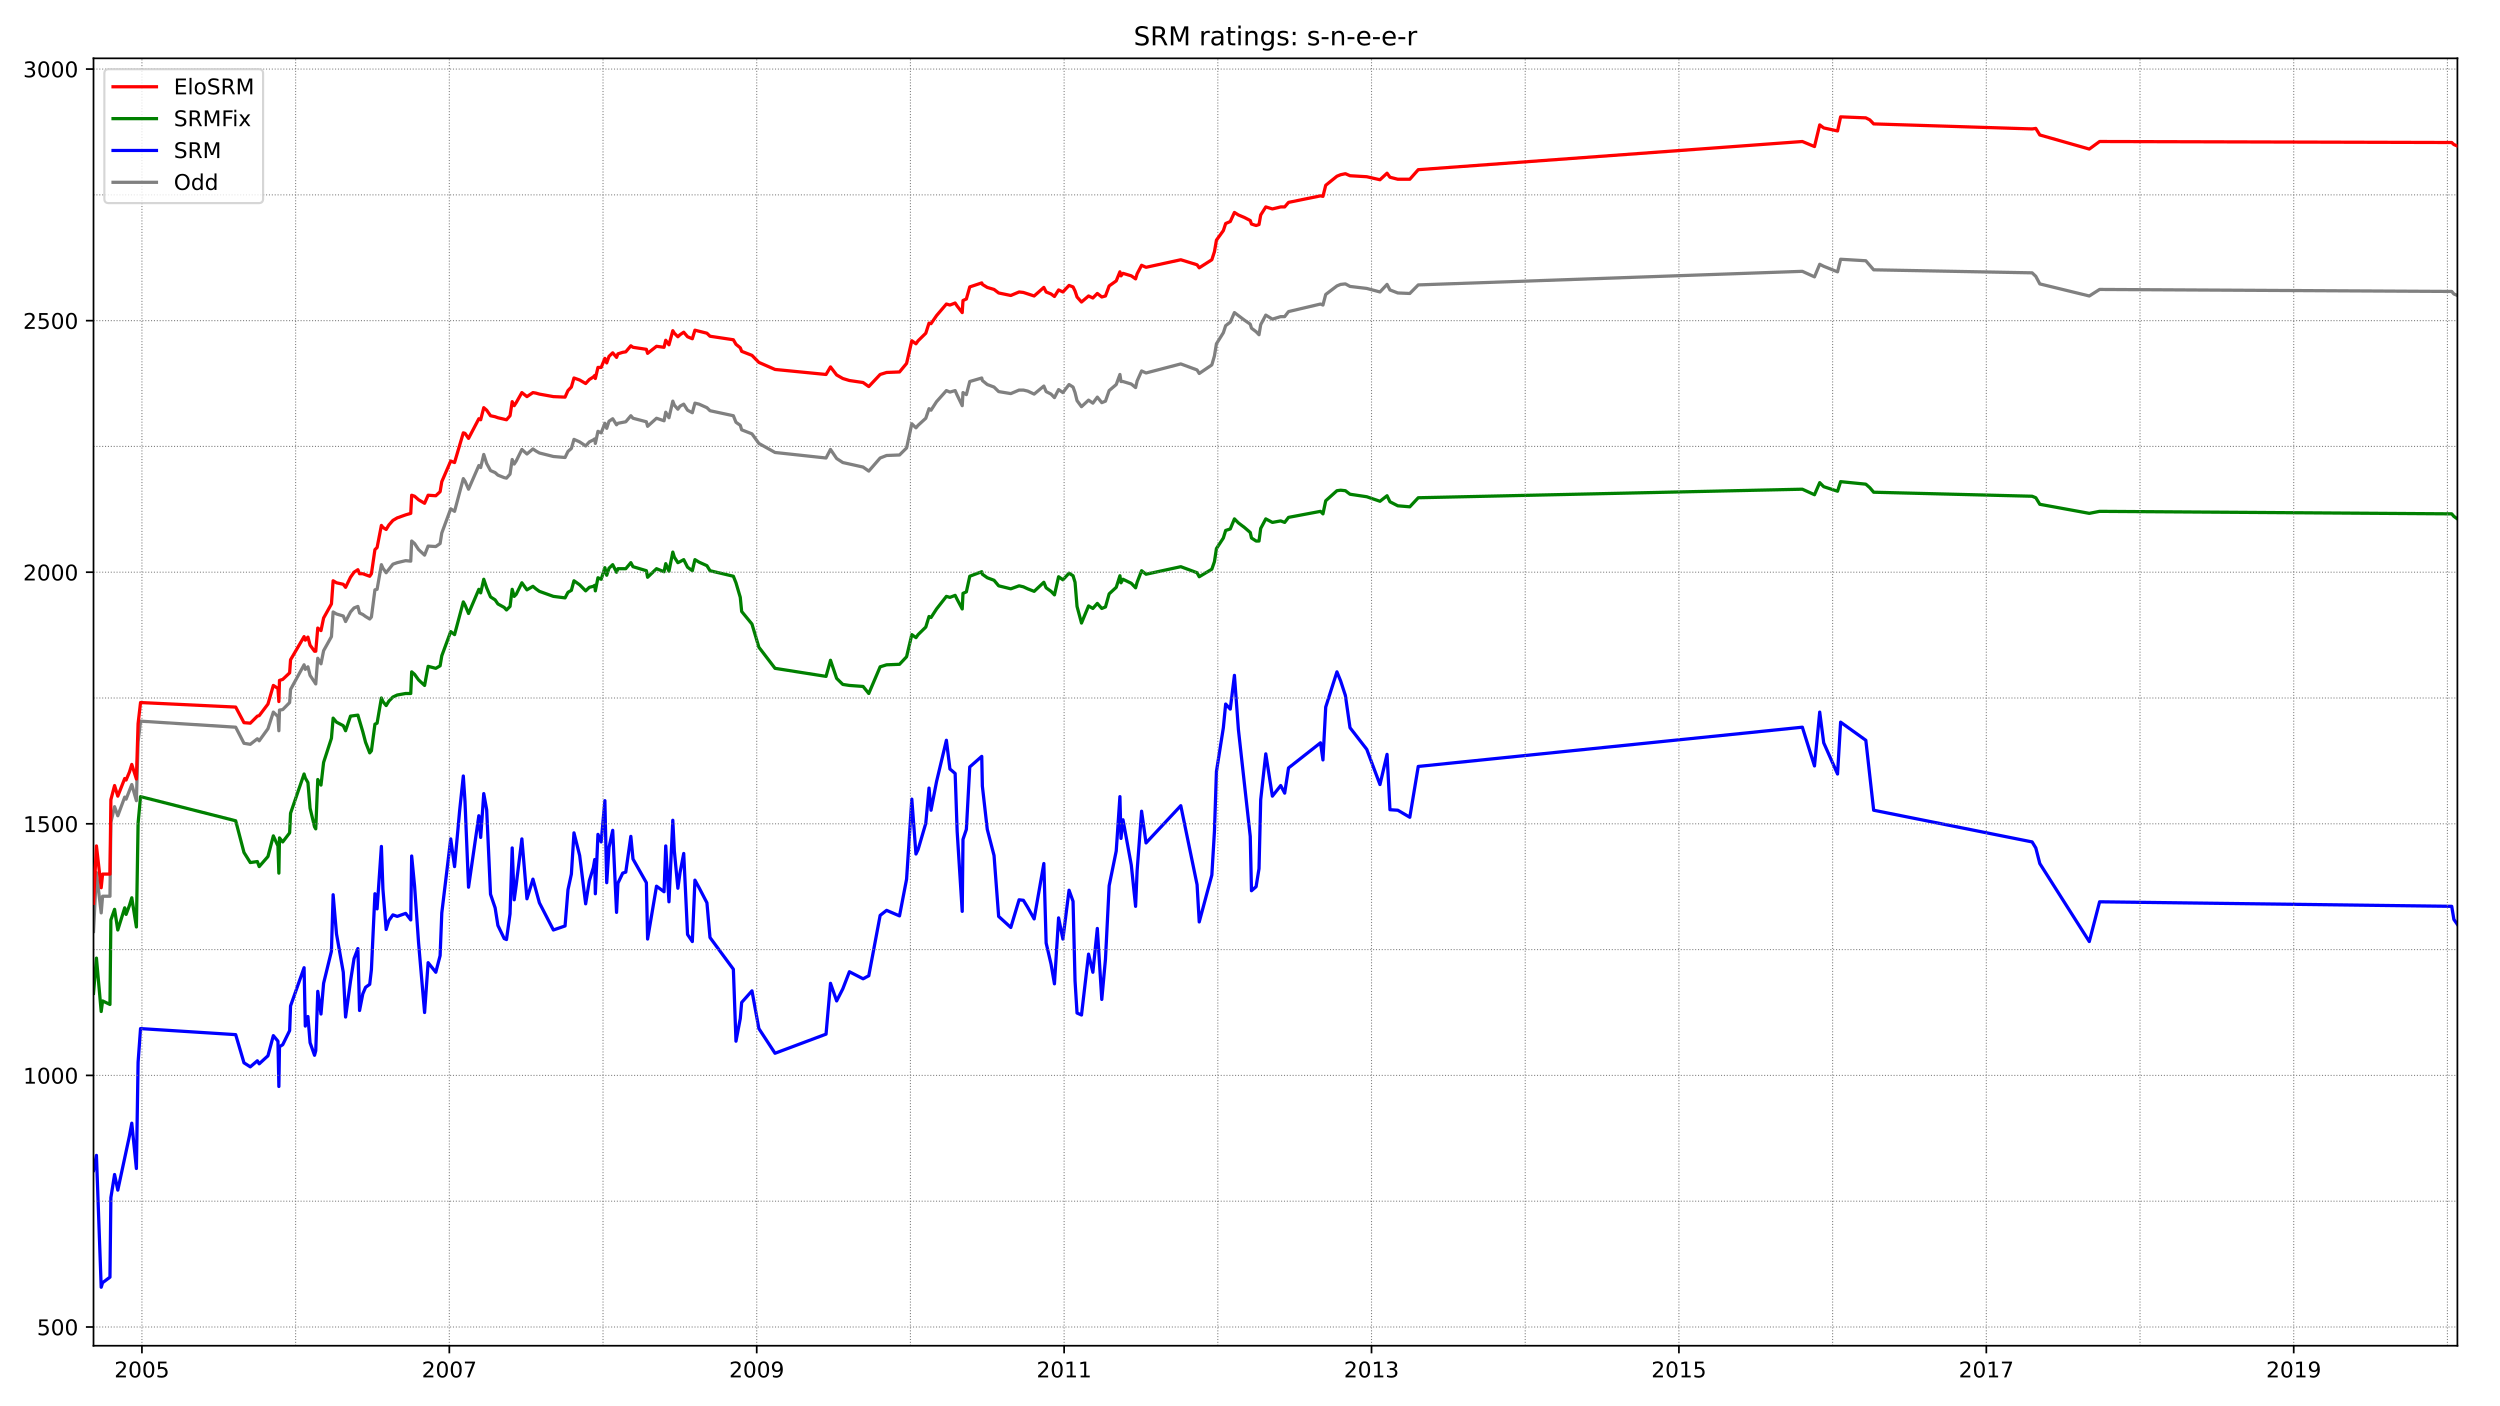 <?xml version="1.0" encoding="utf-8" standalone="no"?>
<!DOCTYPE svg PUBLIC "-//W3C//DTD SVG 1.1//EN"
  "http://www.w3.org/Graphics/SVG/1.1/DTD/svg11.dtd">
<!-- Created with matplotlib (https://matplotlib.org/) -->
<svg height="648pt" version="1.1" viewBox="0 0 1152 648" width="1152pt" xmlns="http://www.w3.org/2000/svg" xmlns:xlink="http://www.w3.org/1999/xlink">
 <defs>
  <style type="text/css">*{stroke-linecap:butt;stroke-linejoin:round;}</style>
 </defs>
 <g id="figure_1">
  <g id="patch_1">
   <path d="M 0 648 
L 1152 648 
L 1152 0 
L 0 0 
z
" style="fill:#ffffff;"/>
  </g>
  <g id="axes_1">
   <g id="patch_2">
    <path d="M 43.09 620.12 
L 1132.373 620.12 
L 1132.373 26.88 
L 43.09 26.88 
z
" style="fill:#ffffff;"/>
   </g>
   <g id="line2d_1">
    <path clip-path="url(#p8a6a35459a)" d="M 43.09 429.229 
L 44.436 402.101 
L 46.631 420.65 
L 47.269 412.998 
L 50.668 412.998 
L 51.093 378.915 
L 52.793 371.727 
L 54.28 375.901 
L 57.467 367.322 
L 58.105 368.249 
L 60.725 361.525 
L 62.85 368.945 
L 63.629 341.817 
L 64.762 332.311 
L 108.603 335.093 
L 112.427 342.513 
L 115.331 342.976 
L 118.589 340.426 
L 119.439 341.353 
L 123.476 335.789 
L 125.955 328.137 
L 128.08 330.224 
L 128.505 336.716 
L 128.788 327.21 
L 130.275 326.978 
L 133.462 323.732 
L 133.887 317.703 
L 140.12 306.342 
L 140.686 308.429 
L 141.89 307.27 
L 142.882 311.211 
L 145.502 315.153 
L 146.423 303.328 
L 147.91 305.879 
L 149.115 299.85 
L 152.727 293.358 
L 153.506 281.997 
L 155.064 282.924 
L 158.18 283.852 
L 159.242 286.402 
L 161.509 281.997 
L 163.138 280.142 
L 164.908 279.446 
L 165.687 282.461 
L 167.175 283.156 
L 168.45 284.084 
L 170.362 285.243 
L 171.141 284.315 
L 172.77 271.795 
L 173.761 271.563 
L 175.745 260.202 
L 176.453 261.825 
L 177.94 263.912 
L 181.056 259.97 
L 183.04 259.274 
L 186.935 258.347 
L 189.272 258.579 
L 189.697 249.304 
L 191.043 250.464 
L 192.884 253.246 
L 195.646 255.797 
L 197.275 251.623 
L 200.817 251.855 
L 202.8 250.464 
L 203.579 245.595 
L 207.687 234.465 
L 209.457 235.625 
L 213.494 220.554 
L 214.273 221.713 
L 215.902 225.423 
L 220.647 214.525 
L 221.497 215.453 
L 222.914 209.424 
L 224.259 213.598 
L 226.03 216.844 
L 228.155 217.771 
L 229.43 218.931 
L 232.333 220.09 
L 233.396 220.322 
L 235.025 218.467 
L 236.016 211.743 
L 236.937 213.83 
L 237.858 212.438 
L 240.478 207.106 
L 242.816 209.192 
L 245.578 206.874 
L 246.923 207.801 
L 248.552 208.729 
L 254.997 210.352 
L 260.38 210.815 
L 261.726 208.033 
L 263.284 206.642 
L 264.488 202.468 
L 267.108 203.628 
L 269.871 205.483 
L 271.57 203.628 
L 273.412 202.7 
L 274.049 202.237 
L 274.333 204.323 
L 275.537 198.759 
L 277.024 199.454 
L 278.724 195.049 
L 279.574 197.368 
L 280.636 194.121 
L 282.336 192.962 
L 284.106 195.744 
L 284.744 195.049 
L 288.356 194.353 
L 290.693 191.571 
L 291.685 192.73 
L 297.846 194.353 
L 298.413 196.44 
L 302.521 192.73 
L 305.991 193.89 
L 306.77 189.948 
L 308.258 192.498 
L 310.028 184.847 
L 310.736 186.702 
L 312.365 188.557 
L 313.357 187.166 
L 315.057 186.238 
L 316.827 189.021 
L 319.023 190.18 
L 320.227 185.774 
L 322.139 186.238 
L 325.751 187.861 
L 327.168 189.252 
L 337.933 191.571 
L 339.137 194.585 
L 341.12 195.976 
L 341.758 198.063 
L 346.503 199.918 
L 349.69 204.323 
L 357.127 208.497 
L 380.64 211.047 
L 382.694 207.106 
L 385.527 211.279 
L 388.36 213.134 
L 397.709 215.221 
L 400.33 217.076 
L 405.571 211.047 
L 408.545 209.888 
L 414.494 209.656 
L 417.752 206.41 
L 420.16 195.281 
L 422.073 197.136 
L 423.064 195.976 
L 426.606 192.73 
L 428.093 188.325 
L 429.014 189.021 
L 431.563 185.079 
L 436.096 179.978 
L 437.725 180.674 
L 440.133 179.978 
L 441.054 182.065 
L 443.391 186.934 
L 443.745 180.905 
L 445.303 181.833 
L 446.861 175.804 
L 452.386 174.181 
L 452.669 175.341 
L 454.935 177.196 
L 458.052 178.355 
L 460.176 180.442 
L 465.772 181.369 
L 469.596 179.746 
L 471.579 179.746 
L 473.562 180.21 
L 476.537 181.601 
L 480.999 177.891 
L 482.061 180.442 
L 484.328 181.601 
L 485.886 183.224 
L 487.798 179.514 
L 489.781 180.905 
L 492.614 177.196 
L 494.456 178.355 
L 495.376 180.905 
L 496.297 184.615 
L 498.351 187.397 
L 501.609 184.383 
L 503.592 185.774 
L 505.646 182.992 
L 507.7 185.543 
L 509.4 184.847 
L 511.099 179.978 
L 514.357 177.196 
L 516.057 172.558 
L 516.553 175.804 
L 517.474 175.804 
L 521.298 176.964 
L 523.281 178.587 
L 523.989 175.573 
L 526.043 170.935 
L 528.097 171.863 
L 544.104 167.689 
L 551.611 170.472 
L 552.603 172.095 
L 558.41 168.153 
L 559.614 163.98 
L 560.535 158.415 
L 563.722 153.314 
L 564.784 150.068 
L 566.909 148.445 
L 568.821 144.039 
L 573.425 147.517 
L 576.116 149.372 
L 576.683 151.227 
L 578.808 152.85 
L 580.153 154.241 
L 580.932 149.604 
L 583.27 145.199 
L 586.315 147.054 
L 590.14 145.894 
L 591.981 145.894 
L 593.752 143.576 
L 608.483 140.098 
L 609.616 140.562 
L 610.891 135.692 
L 616.061 131.751 
L 617.761 131.055 
L 619.957 130.823 
L 622.082 131.983 
L 629.801 132.91 
L 635.892 134.533 
L 639.15 131.055 
L 640.496 133.606 
L 644.108 134.997 
L 649.632 135.229 
L 653.528 131.287 
L 830.519 125.027 
L 836.114 127.577 
L 838.522 121.781 
L 840.363 122.708 
L 846.737 125.259 
L 848.154 119.462 
L 859.769 120.158 
L 863.381 124.331 
L 936.401 125.722 
L 938.101 127.345 
L 939.943 130.823 
L 962.748 136.388 
L 967.493 133.374 
L 1129.753 134.301 
L 1130.744 135.461 
L 1132.373 136.156 
L 1132.373 136.156 
" style="fill:none;stroke:#808080;stroke-linecap:square;stroke-width:1.5;"/>
   </g>
   <g id="line2d_2">
    <path clip-path="url(#p8a6a35459a)" d="M 43.09 539.363 
L 44.436 532.407 
L 46.631 593.155 
L 47.269 591.068 
L 50.668 588.517 
L 51.093 551.883 
L 52.793 541.218 
L 54.28 548.405 
L 59.663 523.364 
L 60.725 517.568 
L 62.85 538.435 
L 63.629 489.513 
L 64.762 473.978 
L 108.603 476.76 
L 112.427 489.744 
L 115.331 491.599 
L 118.589 488.817 
L 119.439 490.208 
L 123.476 486.498 
L 125.955 477.224 
L 128.08 479.774 
L 128.505 500.642 
L 128.788 482.325 
L 130.275 481.397 
L 133.462 474.905 
L 133.887 463.544 
L 140.12 445.923 
L 140.686 472.819 
L 141.89 468.413 
L 142.882 480.47 
L 144.936 486.267 
L 145.502 484.18 
L 146.423 456.82 
L 147.91 467.254 
L 149.115 453.11 
L 152.727 438.271 
L 153.506 412.303 
L 155.064 430.388 
L 158.18 448.009 
L 159.242 468.645 
L 161.509 452.183 
L 163.138 441.749 
L 164.908 437.112 
L 165.687 465.631 
L 167.175 457.979 
L 168.45 454.965 
L 170.362 453.574 
L 171.141 446.85 
L 172.77 411.839 
L 173.761 418.795 
L 175.745 390.044 
L 176.453 409.752 
L 177.94 428.301 
L 179.215 424.128 
L 181.056 421.577 
L 183.04 422.273 
L 186.935 420.882 
L 189.272 423.896 
L 189.697 394.45 
L 191.043 408.361 
L 192.884 434.562 
L 195.646 466.558 
L 197.275 443.604 
L 200.817 448.009 
L 202.8 440.358 
L 203.579 420.65 
L 207.687 386.566 
L 209.457 399.319 
L 211.794 373.582 
L 213.494 357.584 
L 214.273 369.409 
L 215.902 408.825 
L 220.647 375.901 
L 221.497 385.871 
L 222.914 365.699 
L 224.259 373.118 
L 226.03 412.071 
L 228.155 418.331 
L 229.43 426.446 
L 232.333 432.475 
L 233.396 432.938 
L 235.025 421.114 
L 236.016 390.74 
L 236.937 414.621 
L 237.858 407.897 
L 240.478 386.566 
L 242.816 414.158 
L 245.578 405.115 
L 248.552 416.013 
L 254.997 428.533 
L 260.38 426.678 
L 261.726 409.984 
L 263.284 402.797 
L 264.488 383.784 
L 267.108 394.218 
L 269.871 416.476 
L 271.57 405.811 
L 273.412 399.782 
L 274.049 396.073 
L 274.333 411.839 
L 275.537 384.479 
L 277.024 387.957 
L 278.724 368.945 
L 279.574 406.738 
L 280.636 390.508 
L 282.336 382.625 
L 284.106 420.418 
L 284.744 406.97 
L 286.939 402.333 
L 288.356 401.869 
L 290.693 385.407 
L 291.685 395.841 
L 297.846 406.738 
L 298.413 432.707 
L 302.521 408.361 
L 305.991 410.912 
L 306.77 389.812 
L 308.258 415.549 
L 310.028 377.987 
L 310.736 392.131 
L 312.365 409.289 
L 313.357 402.101 
L 315.057 393.29 
L 316.827 430.62 
L 319.023 433.866 
L 320.227 405.579 
L 322.139 409.057 
L 325.751 416.013 
L 327.168 432.011 
L 337.933 446.618 
L 339.137 479.774 
L 341.12 469.341 
L 341.758 461.921 
L 346.503 456.588 
L 349.69 473.978 
L 357.127 485.339 
L 380.64 476.528 
L 382.694 453.11 
L 385.527 461.226 
L 388.36 455.661 
L 391.406 447.778 
L 397.709 451.024 
L 400.33 449.632 
L 405.571 421.809 
L 408.545 419.491 
L 414.494 422.041 
L 417.752 405.115 
L 420.16 368.249 
L 422.073 393.522 
L 423.064 391.435 
L 426.606 379.379 
L 428.093 363.148 
L 429.014 373.35 
L 431.563 360.134 
L 436.096 341.121 
L 437.725 354.338 
L 440.133 356.424 
L 441.054 383.088 
L 443.391 419.954 
L 443.745 386.798 
L 445.303 382.161 
L 446.861 353.41 
L 452.386 348.541 
L 452.669 362.221 
L 454.935 382.161 
L 458.052 394.218 
L 460.176 422.273 
L 465.772 427.374 
L 469.596 414.621 
L 471.579 414.853 
L 473.562 418.099 
L 476.537 423.432 
L 480.999 397.927 
L 482.061 434.562 
L 484.328 444.3 
L 485.886 453.342 
L 487.798 422.968 
L 489.781 432.707 
L 492.614 410.216 
L 494.456 415.317 
L 495.376 451.951 
L 496.297 466.79 
L 498.351 467.718 
L 501.609 439.662 
L 503.592 448.009 
L 505.646 427.838 
L 507.7 460.53 
L 509.4 441.981 
L 511.099 408.129 
L 514.357 392.131 
L 516.057 367.09 
L 516.553 386.334 
L 517.474 377.756 
L 521.298 398.623 
L 523.281 417.636 
L 523.989 401.173 
L 526.043 373.814 
L 528.097 388.421 
L 544.104 371.263 
L 551.611 407.666 
L 552.603 424.823 
L 558.41 403.26 
L 559.614 383.088 
L 560.535 355.497 
L 563.722 335.325 
L 564.784 324.427 
L 566.909 326.746 
L 568.821 311.211 
L 570.663 336.252 
L 576.116 385.407 
L 576.683 410.448 
L 578.808 408.593 
L 580.153 400.246 
L 580.932 368.481 
L 583.27 347.382 
L 586.315 366.858 
L 590.14 361.989 
L 591.981 365.467 
L 593.752 353.874 
L 608.483 342.281 
L 609.616 350.164 
L 610.891 325.819 
L 616.061 309.588 
L 617.761 313.762 
L 619.957 320.486 
L 622.082 335.325 
L 629.801 345.295 
L 635.892 361.525 
L 639.15 347.614 
L 640.496 373.118 
L 644.108 373.35 
L 649.632 376.596 
L 653.528 353.178 
L 830.519 335.093 
L 836.114 352.946 
L 838.522 328.137 
L 840.363 342.281 
L 846.737 356.656 
L 848.154 332.774 
L 859.769 341.121 
L 863.381 373.35 
L 936.401 387.957 
L 938.101 390.74 
L 939.943 397.927 
L 962.748 433.866 
L 967.493 415.549 
L 1129.753 417.636 
L 1130.744 423.664 
L 1132.373 425.983 
L 1132.373 425.983 
" style="fill:none;stroke:#0000ff;stroke-linecap:square;stroke-width:1.5;"/>
   </g>
   <g id="matplotlib.axis_1">
    <g id="xtick_1">
     <g id="line2d_3">
      <defs>
       <path d="M 0 0 
L 0 3.5 
" id="madc486b047" style="stroke:#000000;stroke-width:0.8;"/>
      </defs>
      <g>
       <use style="stroke:#000000;stroke-width:0.8;" x="65.4" xlink:href="#madc486b047" y="620.12"/>
      </g>
     </g>
     <g id="text_1">
      <!-- 2005 -->
      <g transform="translate(52.675 634.718)scale(0.1 -0.1)">
       <defs>
        <path d="M 19.188 8.297 
L 53.609 8.297 
L 53.609 0 
L 7.328 0 
L 7.328 8.297 
Q 12.938 14.109 22.625 23.891 
Q 32.328 33.688 34.812 36.531 
Q 39.547 41.844 41.422 45.531 
Q 43.312 49.219 43.312 52.781 
Q 43.312 58.594 39.234 62.25 
Q 35.156 65.922 28.609 65.922 
Q 23.969 65.922 18.812 64.312 
Q 13.672 62.703 7.812 59.422 
L 7.812 69.391 
Q 13.766 71.781 18.938 73 
Q 24.125 74.219 28.422 74.219 
Q 39.75 74.219 46.484 68.547 
Q 53.219 62.891 53.219 53.422 
Q 53.219 48.922 51.531 44.891 
Q 49.859 40.875 45.406 35.406 
Q 44.188 33.984 37.641 27.219 
Q 31.109 20.453 19.188 8.297 
z
" id="DejaVuSans-50"/>
        <path d="M 31.781 66.406 
Q 24.172 66.406 20.328 58.906 
Q 16.5 51.422 16.5 36.375 
Q 16.5 21.391 20.328 13.891 
Q 24.172 6.391 31.781 6.391 
Q 39.453 6.391 43.281 13.891 
Q 47.125 21.391 47.125 36.375 
Q 47.125 51.422 43.281 58.906 
Q 39.453 66.406 31.781 66.406 
z
M 31.781 74.219 
Q 44.047 74.219 50.516 64.516 
Q 56.984 54.828 56.984 36.375 
Q 56.984 17.969 50.516 8.266 
Q 44.047 -1.422 31.781 -1.422 
Q 19.531 -1.422 13.062 8.266 
Q 6.594 17.969 6.594 36.375 
Q 6.594 54.828 13.062 64.516 
Q 19.531 74.219 31.781 74.219 
z
" id="DejaVuSans-48"/>
        <path d="M 10.797 72.906 
L 49.516 72.906 
L 49.516 64.594 
L 19.828 64.594 
L 19.828 46.734 
Q 21.969 47.469 24.109 47.828 
Q 26.266 48.188 28.422 48.188 
Q 40.625 48.188 47.75 41.5 
Q 54.891 34.812 54.891 23.391 
Q 54.891 11.625 47.562 5.094 
Q 40.234 -1.422 26.906 -1.422 
Q 22.312 -1.422 17.547 -0.641 
Q 12.797 0.141 7.719 1.703 
L 7.719 11.625 
Q 12.109 9.234 16.797 8.062 
Q 21.484 6.891 26.703 6.891 
Q 35.156 6.891 40.078 11.328 
Q 45.016 15.766 45.016 23.391 
Q 45.016 31 40.078 35.438 
Q 35.156 39.891 26.703 39.891 
Q 22.75 39.891 18.812 39.016 
Q 14.891 38.141 10.797 36.281 
z
" id="DejaVuSans-53"/>
       </defs>
       <use xlink:href="#DejaVuSans-50"/>
       <use x="63.623" xlink:href="#DejaVuSans-48"/>
       <use x="127.246" xlink:href="#DejaVuSans-48"/>
       <use x="190.869" xlink:href="#DejaVuSans-53"/>
      </g>
     </g>
    </g>
    <g id="xtick_2">
     <g id="line2d_4">
      <g>
       <use style="stroke:#000000;stroke-width:0.8;" x="207.049" xlink:href="#madc486b047" y="620.12"/>
      </g>
     </g>
     <g id="text_2">
      <!-- 2007 -->
      <g transform="translate(194.324 634.718)scale(0.1 -0.1)">
       <defs>
        <path d="M 8.203 72.906 
L 55.078 72.906 
L 55.078 68.703 
L 28.609 0 
L 18.312 0 
L 43.219 64.594 
L 8.203 64.594 
z
" id="DejaVuSans-55"/>
       </defs>
       <use xlink:href="#DejaVuSans-50"/>
       <use x="63.623" xlink:href="#DejaVuSans-48"/>
       <use x="127.246" xlink:href="#DejaVuSans-48"/>
       <use x="190.869" xlink:href="#DejaVuSans-55"/>
      </g>
     </g>
    </g>
    <g id="xtick_3">
     <g id="line2d_5">
      <g>
       <use style="stroke:#000000;stroke-width:0.8;" x="348.698" xlink:href="#madc486b047" y="620.12"/>
      </g>
     </g>
     <g id="text_3">
      <!-- 2009 -->
      <g transform="translate(335.973 634.718)scale(0.1 -0.1)">
       <defs>
        <path d="M 10.984 1.516 
L 10.984 10.5 
Q 14.703 8.734 18.5 7.812 
Q 22.312 6.891 25.984 6.891 
Q 35.75 6.891 40.891 13.453 
Q 46.047 20.016 46.781 33.406 
Q 43.953 29.203 39.594 26.953 
Q 35.25 24.703 29.984 24.703 
Q 19.047 24.703 12.672 31.312 
Q 6.297 37.938 6.297 49.422 
Q 6.297 60.641 12.938 67.422 
Q 19.578 74.219 30.609 74.219 
Q 43.266 74.219 49.922 64.516 
Q 56.594 54.828 56.594 36.375 
Q 56.594 19.141 48.406 8.859 
Q 40.234 -1.422 26.422 -1.422 
Q 22.703 -1.422 18.891 -0.688 
Q 15.094 0.047 10.984 1.516 
z
M 30.609 32.422 
Q 37.25 32.422 41.125 36.953 
Q 45.016 41.5 45.016 49.422 
Q 45.016 57.281 41.125 61.844 
Q 37.25 66.406 30.609 66.406 
Q 23.969 66.406 20.094 61.844 
Q 16.219 57.281 16.219 49.422 
Q 16.219 41.5 20.094 36.953 
Q 23.969 32.422 30.609 32.422 
z
" id="DejaVuSans-57"/>
       </defs>
       <use xlink:href="#DejaVuSans-50"/>
       <use x="63.623" xlink:href="#DejaVuSans-48"/>
       <use x="127.246" xlink:href="#DejaVuSans-48"/>
       <use x="190.869" xlink:href="#DejaVuSans-57"/>
      </g>
     </g>
    </g>
    <g id="xtick_4">
     <g id="line2d_6">
      <g>
       <use style="stroke:#000000;stroke-width:0.8;" x="490.348" xlink:href="#madc486b047" y="620.12"/>
      </g>
     </g>
     <g id="text_4">
      <!-- 2011 -->
      <g transform="translate(477.623 634.718)scale(0.1 -0.1)">
       <defs>
        <path d="M 12.406 8.297 
L 28.516 8.297 
L 28.516 63.922 
L 10.984 60.406 
L 10.984 69.391 
L 28.422 72.906 
L 38.281 72.906 
L 38.281 8.297 
L 54.391 8.297 
L 54.391 0 
L 12.406 0 
z
" id="DejaVuSans-49"/>
       </defs>
       <use xlink:href="#DejaVuSans-50"/>
       <use x="63.623" xlink:href="#DejaVuSans-48"/>
       <use x="127.246" xlink:href="#DejaVuSans-49"/>
       <use x="190.869" xlink:href="#DejaVuSans-49"/>
      </g>
     </g>
    </g>
    <g id="xtick_5">
     <g id="line2d_7">
      <g>
       <use style="stroke:#000000;stroke-width:0.8;" x="631.997" xlink:href="#madc486b047" y="620.12"/>
      </g>
     </g>
     <g id="text_5">
      <!-- 2013 -->
      <g transform="translate(619.272 634.718)scale(0.1 -0.1)">
       <defs>
        <path d="M 40.578 39.312 
Q 47.656 37.797 51.625 33 
Q 55.609 28.219 55.609 21.188 
Q 55.609 10.406 48.188 4.484 
Q 40.766 -1.422 27.094 -1.422 
Q 22.516 -1.422 17.656 -0.516 
Q 12.797 0.391 7.625 2.203 
L 7.625 11.719 
Q 11.719 9.328 16.594 8.109 
Q 21.484 6.891 26.812 6.891 
Q 36.078 6.891 40.938 10.547 
Q 45.797 14.203 45.797 21.188 
Q 45.797 27.641 41.281 31.266 
Q 36.766 34.906 28.719 34.906 
L 20.219 34.906 
L 20.219 43.016 
L 29.109 43.016 
Q 36.375 43.016 40.234 45.922 
Q 44.094 48.828 44.094 54.297 
Q 44.094 59.906 40.109 62.906 
Q 36.141 65.922 28.719 65.922 
Q 24.656 65.922 20.016 65.031 
Q 15.375 64.156 9.812 62.312 
L 9.812 71.094 
Q 15.438 72.656 20.344 73.438 
Q 25.25 74.219 29.594 74.219 
Q 40.828 74.219 47.359 69.109 
Q 53.906 64.016 53.906 55.328 
Q 53.906 49.266 50.438 45.094 
Q 46.969 40.922 40.578 39.312 
z
" id="DejaVuSans-51"/>
       </defs>
       <use xlink:href="#DejaVuSans-50"/>
       <use x="63.623" xlink:href="#DejaVuSans-48"/>
       <use x="127.246" xlink:href="#DejaVuSans-49"/>
       <use x="190.869" xlink:href="#DejaVuSans-51"/>
      </g>
     </g>
    </g>
    <g id="xtick_6">
     <g id="line2d_8">
      <g>
       <use style="stroke:#000000;stroke-width:0.8;" x="773.646" xlink:href="#madc486b047" y="620.12"/>
      </g>
     </g>
     <g id="text_6">
      <!-- 2015 -->
      <g transform="translate(760.921 634.718)scale(0.1 -0.1)">
       <use xlink:href="#DejaVuSans-50"/>
       <use x="63.623" xlink:href="#DejaVuSans-48"/>
       <use x="127.246" xlink:href="#DejaVuSans-49"/>
       <use x="190.869" xlink:href="#DejaVuSans-53"/>
      </g>
     </g>
    </g>
    <g id="xtick_7">
     <g id="line2d_9">
      <g>
       <use style="stroke:#000000;stroke-width:0.8;" x="915.296" xlink:href="#madc486b047" y="620.12"/>
      </g>
     </g>
     <g id="text_7">
      <!-- 2017 -->
      <g transform="translate(902.571 634.718)scale(0.1 -0.1)">
       <use xlink:href="#DejaVuSans-50"/>
       <use x="63.623" xlink:href="#DejaVuSans-48"/>
       <use x="127.246" xlink:href="#DejaVuSans-49"/>
       <use x="190.869" xlink:href="#DejaVuSans-55"/>
      </g>
     </g>
    </g>
    <g id="xtick_8">
     <g id="line2d_10">
      <g>
       <use style="stroke:#000000;stroke-width:0.8;" x="1056.945" xlink:href="#madc486b047" y="620.12"/>
      </g>
     </g>
     <g id="text_8">
      <!-- 2019 -->
      <g transform="translate(1044.22 634.718)scale(0.1 -0.1)">
       <use xlink:href="#DejaVuSans-50"/>
       <use x="63.623" xlink:href="#DejaVuSans-48"/>
       <use x="127.246" xlink:href="#DejaVuSans-49"/>
       <use x="190.869" xlink:href="#DejaVuSans-57"/>
      </g>
     </g>
    </g>
   </g>
   <g id="matplotlib.axis_2">
    <g id="ytick_1">
     <g id="line2d_11">
      <defs>
       <path d="M 0 0 
L -3.5 0 
" id="md4e897363f" style="stroke:#000000;stroke-width:0.8;"/>
      </defs>
      <g>
       <use style="stroke:#000000;stroke-width:0.8;" x="43.09" xlink:href="#md4e897363f" y="611.472"/>
      </g>
     </g>
     <g id="text_9">
      <!-- 500 -->
      <g transform="translate(17.003 615.271)scale(0.1 -0.1)">
       <use xlink:href="#DejaVuSans-53"/>
       <use x="63.623" xlink:href="#DejaVuSans-48"/>
       <use x="127.246" xlink:href="#DejaVuSans-48"/>
      </g>
     </g>
    </g>
    <g id="ytick_2">
     <g id="line2d_12">
      <g>
       <use style="stroke:#000000;stroke-width:0.8;" x="43.09" xlink:href="#md4e897363f" y="495.541"/>
      </g>
     </g>
     <g id="text_10">
      <!-- 1000 -->
      <g transform="translate(10.64 499.34)scale(0.1 -0.1)">
       <use xlink:href="#DejaVuSans-49"/>
       <use x="63.623" xlink:href="#DejaVuSans-48"/>
       <use x="127.246" xlink:href="#DejaVuSans-48"/>
       <use x="190.869" xlink:href="#DejaVuSans-48"/>
      </g>
     </g>
    </g>
    <g id="ytick_3">
     <g id="line2d_13">
      <g>
       <use style="stroke:#000000;stroke-width:0.8;" x="43.09" xlink:href="#md4e897363f" y="379.61"/>
      </g>
     </g>
     <g id="text_11">
      <!-- 1500 -->
      <g transform="translate(10.64 383.41)scale(0.1 -0.1)">
       <use xlink:href="#DejaVuSans-49"/>
       <use x="63.623" xlink:href="#DejaVuSans-53"/>
       <use x="127.246" xlink:href="#DejaVuSans-48"/>
       <use x="190.869" xlink:href="#DejaVuSans-48"/>
      </g>
     </g>
    </g>
    <g id="ytick_4">
     <g id="line2d_14">
      <g>
       <use style="stroke:#000000;stroke-width:0.8;" x="43.09" xlink:href="#md4e897363f" y="263.68"/>
      </g>
     </g>
     <g id="text_12">
      <!-- 2000 -->
      <g transform="translate(10.64 267.479)scale(0.1 -0.1)">
       <use xlink:href="#DejaVuSans-50"/>
       <use x="63.623" xlink:href="#DejaVuSans-48"/>
       <use x="127.246" xlink:href="#DejaVuSans-48"/>
       <use x="190.869" xlink:href="#DejaVuSans-48"/>
      </g>
     </g>
    </g>
    <g id="ytick_5">
     <g id="line2d_15">
      <g>
       <use style="stroke:#000000;stroke-width:0.8;" x="43.09" xlink:href="#md4e897363f" y="147.749"/>
      </g>
     </g>
     <g id="text_13">
      <!-- 2500 -->
      <g transform="translate(10.64 151.548)scale(0.1 -0.1)">
       <use xlink:href="#DejaVuSans-50"/>
       <use x="63.623" xlink:href="#DejaVuSans-53"/>
       <use x="127.246" xlink:href="#DejaVuSans-48"/>
       <use x="190.869" xlink:href="#DejaVuSans-48"/>
      </g>
     </g>
    </g>
    <g id="ytick_6">
     <g id="line2d_16">
      <g>
       <use style="stroke:#000000;stroke-width:0.8;" x="43.09" xlink:href="#md4e897363f" y="31.819"/>
      </g>
     </g>
     <g id="text_14">
      <!-- 3000 -->
      <g transform="translate(10.64 35.618)scale(0.1 -0.1)">
       <use xlink:href="#DejaVuSans-51"/>
       <use x="63.623" xlink:href="#DejaVuSans-48"/>
       <use x="127.246" xlink:href="#DejaVuSans-48"/>
       <use x="190.869" xlink:href="#DejaVuSans-48"/>
      </g>
     </g>
    </g>
   </g>
   <g id="line2d_17">
    <path clip-path="url(#p8a6a35459a)" d="M 43.09 457.748 
L 44.436 441.517 
L 46.631 466.095 
L 47.269 461.226 
L 50.668 462.849 
L 51.093 423.896 
L 52.793 419.027 
L 54.28 428.533 
L 57.467 418.331 
L 58.105 421.345 
L 59.663 417.172 
L 60.725 413.694 
L 62.85 427.142 
L 63.629 379.379 
L 64.762 367.09 
L 108.603 378.219 
L 112.427 392.826 
L 115.331 397.464 
L 118.589 397 
L 119.439 399.319 
L 123.476 394.681 
L 125.955 385.175 
L 128.08 389.812 
L 128.505 402.333 
L 128.788 386.103 
L 130.275 387.957 
L 133.462 383.784 
L 133.887 374.741 
L 140.12 356.656 
L 140.686 358.511 
L 141.89 360.598 
L 142.882 372.423 
L 144.936 381.002 
L 145.502 381.929 
L 146.423 359.207 
L 147.91 361.757 
L 149.115 351.323 
L 152.727 340.194 
L 153.506 330.92 
L 155.064 332.774 
L 158.18 334.397 
L 159.242 336.716 
L 161.509 329.992 
L 164.908 329.528 
L 167.175 337.18 
L 168.45 342.049 
L 170.362 346.918 
L 171.141 345.991 
L 172.77 333.702 
L 173.761 333.238 
L 175.745 321.645 
L 176.453 323.268 
L 177.94 325.123 
L 179.215 323.036 
L 181.056 321.181 
L 183.04 320.254 
L 186.935 319.558 
L 189.272 319.558 
L 189.697 309.588 
L 191.043 310.748 
L 192.884 313.298 
L 195.646 315.849 
L 197.275 307.038 
L 200.817 307.965 
L 202.8 306.806 
L 203.579 302.169 
L 207.687 291.039 
L 209.457 292.431 
L 213.494 277.36 
L 214.273 278.751 
L 215.902 282.692 
L 220.647 271.563 
L 221.497 273.186 
L 222.914 266.926 
L 224.259 270.868 
L 226.03 275.041 
L 228.155 276.432 
L 229.43 278.287 
L 232.333 279.91 
L 233.396 281.069 
L 235.025 279.446 
L 236.016 271.563 
L 236.937 274.809 
L 237.858 273.882 
L 240.478 268.549 
L 242.816 271.795 
L 245.578 270.172 
L 246.923 271.331 
L 248.552 272.491 
L 254.997 274.809 
L 260.38 275.505 
L 261.726 272.954 
L 263.284 272.027 
L 264.488 267.621 
L 267.108 269.476 
L 269.871 272.259 
L 271.57 270.636 
L 273.412 270.172 
L 274.049 269.708 
L 274.333 272.259 
L 275.537 266.23 
L 277.024 266.926 
L 278.724 261.593 
L 279.574 265.071 
L 280.636 261.825 
L 282.336 260.202 
L 284.106 263.68 
L 284.744 262.057 
L 288.356 262.057 
L 290.693 259.274 
L 291.685 261.129 
L 297.846 262.984 
L 298.413 265.998 
L 302.521 262.057 
L 305.991 263.448 
L 306.77 259.738 
L 308.258 263.216 
L 310.028 254.405 
L 310.736 256.724 
L 312.365 259.274 
L 313.357 258.811 
L 315.057 257.883 
L 316.827 261.361 
L 319.023 262.984 
L 320.227 257.883 
L 322.139 259.043 
L 325.751 260.666 
L 327.168 262.984 
L 337.933 265.535 
L 339.137 268.549 
L 341.12 275.273 
L 341.758 281.765 
L 346.503 287.562 
L 349.69 298.227 
L 357.127 307.965 
L 380.64 311.675 
L 382.694 304.256 
L 385.527 312.603 
L 388.36 315.385 
L 391.406 315.849 
L 397.709 316.312 
L 400.33 319.558 
L 405.571 307.27 
L 408.545 306.342 
L 414.494 306.11 
L 417.752 302.632 
L 420.16 292.431 
L 422.073 293.822 
L 423.064 292.431 
L 426.606 288.953 
L 428.093 284.084 
L 429.014 284.547 
L 431.563 280.606 
L 436.096 274.809 
L 437.725 275.273 
L 440.133 274.345 
L 441.054 276.2 
L 443.391 280.606 
L 443.745 273.418 
L 445.303 272.722 
L 446.861 265.535 
L 452.386 263.448 
L 452.669 264.607 
L 454.935 266.23 
L 458.052 267.39 
L 460.176 269.94 
L 465.772 271.331 
L 469.596 269.94 
L 471.579 270.404 
L 473.562 271.331 
L 476.537 272.491 
L 480.999 268.317 
L 482.061 270.868 
L 484.328 272.491 
L 485.886 274.114 
L 487.798 265.767 
L 489.781 267.158 
L 492.614 264.144 
L 494.456 265.303 
L 495.376 268.317 
L 496.297 279.446 
L 498.351 287.098 
L 501.609 279.215 
L 503.592 280.374 
L 505.646 278.055 
L 507.7 280.374 
L 509.4 279.678 
L 511.099 273.65 
L 514.357 270.636 
L 516.057 265.303 
L 516.553 268.549 
L 517.474 266.926 
L 521.298 268.781 
L 523.281 270.868 
L 523.989 268.317 
L 526.043 262.984 
L 528.097 264.607 
L 544.104 261.129 
L 551.611 263.912 
L 552.603 265.767 
L 558.41 262.289 
L 559.614 258.811 
L 560.535 252.782 
L 563.722 247.913 
L 564.784 244.435 
L 566.909 243.74 
L 568.821 239.103 
L 570.663 240.957 
L 573.425 243.044 
L 576.116 245.363 
L 576.683 247.913 
L 578.808 249.304 
L 580.153 249.304 
L 580.932 243.508 
L 583.27 239.103 
L 586.315 240.726 
L 590.14 240.03 
L 591.981 240.726 
L 593.752 238.407 
L 608.483 235.625 
L 609.616 236.784 
L 610.891 230.756 
L 616.061 226.118 
L 617.761 225.886 
L 619.957 226.118 
L 622.082 227.741 
L 629.801 228.901 
L 635.892 230.987 
L 639.15 228.437 
L 640.496 231.219 
L 644.108 233.074 
L 649.632 233.538 
L 653.528 229.364 
L 830.519 225.423 
L 836.114 227.973 
L 838.522 222.409 
L 840.363 224.263 
L 846.737 226.35 
L 848.154 221.945 
L 859.769 223.104 
L 861.611 224.727 
L 863.381 226.814 
L 936.401 228.669 
L 938.101 229.364 
L 939.943 232.379 
L 962.748 236.552 
L 967.493 235.625 
L 1129.753 236.784 
L 1130.744 237.943 
L 1132.373 239.103 
L 1132.373 239.103 
" style="fill:none;stroke:#008000;stroke-linecap:square;stroke-width:1.5;"/>
   </g>
   <g id="line2d_18">
    <path clip-path="url(#p8a6a35459a)" d="M 43.09 611.472 
L 1132.373 611.472 
" style="fill:none;stroke:#808080;stroke-dasharray:0.5,0.825;stroke-dashoffset:0;stroke-width:0.5;"/>
   </g>
   <g id="line2d_19">
    <path clip-path="url(#p8a6a35459a)" d="M 43.09 553.506 
L 1132.373 553.506 
" style="fill:none;stroke:#808080;stroke-dasharray:0.5,0.825;stroke-dashoffset:0;stroke-width:0.5;"/>
   </g>
   <g id="line2d_20">
    <path clip-path="url(#p8a6a35459a)" d="M 43.09 495.541 
L 1132.373 495.541 
" style="fill:none;stroke:#808080;stroke-dasharray:0.5,0.825;stroke-dashoffset:0;stroke-width:0.5;"/>
   </g>
   <g id="line2d_21">
    <path clip-path="url(#p8a6a35459a)" d="M 43.09 437.576 
L 1132.373 437.576 
" style="fill:none;stroke:#808080;stroke-dasharray:0.5,0.825;stroke-dashoffset:0;stroke-width:0.5;"/>
   </g>
   <g id="line2d_22">
    <path clip-path="url(#p8a6a35459a)" d="M 43.09 379.61 
L 1132.373 379.61 
" style="fill:none;stroke:#808080;stroke-dasharray:0.5,0.825;stroke-dashoffset:0;stroke-width:0.5;"/>
   </g>
   <g id="line2d_23">
    <path clip-path="url(#p8a6a35459a)" d="M 43.09 321.645 
L 1132.373 321.645 
" style="fill:none;stroke:#808080;stroke-dasharray:0.5,0.825;stroke-dashoffset:0;stroke-width:0.5;"/>
   </g>
   <g id="line2d_24">
    <path clip-path="url(#p8a6a35459a)" d="M 43.09 263.68 
L 1132.373 263.68 
" style="fill:none;stroke:#808080;stroke-dasharray:0.5,0.825;stroke-dashoffset:0;stroke-width:0.5;"/>
   </g>
   <g id="line2d_25">
    <path clip-path="url(#p8a6a35459a)" d="M 43.09 205.715 
L 1132.373 205.715 
" style="fill:none;stroke:#808080;stroke-dasharray:0.5,0.825;stroke-dashoffset:0;stroke-width:0.5;"/>
   </g>
   <g id="line2d_26">
    <path clip-path="url(#p8a6a35459a)" d="M 43.09 147.749 
L 1132.373 147.749 
" style="fill:none;stroke:#808080;stroke-dasharray:0.5,0.825;stroke-dashoffset:0;stroke-width:0.5;"/>
   </g>
   <g id="line2d_27">
    <path clip-path="url(#p8a6a35459a)" d="M 43.09 89.784 
L 1132.373 89.784 
" style="fill:none;stroke:#808080;stroke-dasharray:0.5,0.825;stroke-dashoffset:0;stroke-width:0.5;"/>
   </g>
   <g id="line2d_28">
    <path clip-path="url(#p8a6a35459a)" d="M 43.09 31.819 
L 1132.373 31.819 
" style="fill:none;stroke:#808080;stroke-dasharray:0.5,0.825;stroke-dashoffset:0;stroke-width:0.5;"/>
   </g>
   <g id="line2d_29">
    <path clip-path="url(#p8a6a35459a)" d="M 65.4 620.12 
L 65.4 26.88 
" style="fill:none;stroke:#808080;stroke-dasharray:0.5,0.825;stroke-dashoffset:0;stroke-width:0.5;"/>
   </g>
   <g id="line2d_30">
    <path clip-path="url(#p8a6a35459a)" d="M 136.224 620.12 
L 136.224 26.88 
" style="fill:none;stroke:#808080;stroke-dasharray:0.5,0.825;stroke-dashoffset:0;stroke-width:0.5;"/>
   </g>
   <g id="line2d_31">
    <path clip-path="url(#p8a6a35459a)" d="M 207.049 620.12 
L 207.049 26.88 
" style="fill:none;stroke:#808080;stroke-dasharray:0.5,0.825;stroke-dashoffset:0;stroke-width:0.5;"/>
   </g>
   <g id="line2d_32">
    <path clip-path="url(#p8a6a35459a)" d="M 277.874 620.12 
L 277.874 26.88 
" style="fill:none;stroke:#808080;stroke-dasharray:0.5,0.825;stroke-dashoffset:0;stroke-width:0.5;"/>
   </g>
   <g id="line2d_33">
    <path clip-path="url(#p8a6a35459a)" d="M 348.698 620.12 
L 348.698 26.88 
" style="fill:none;stroke:#808080;stroke-dasharray:0.5,0.825;stroke-dashoffset:0;stroke-width:0.5;"/>
   </g>
   <g id="line2d_34">
    <path clip-path="url(#p8a6a35459a)" d="M 419.523 620.12 
L 419.523 26.88 
" style="fill:none;stroke:#808080;stroke-dasharray:0.5,0.825;stroke-dashoffset:0;stroke-width:0.5;"/>
   </g>
   <g id="line2d_35">
    <path clip-path="url(#p8a6a35459a)" d="M 490.348 620.12 
L 490.348 26.88 
" style="fill:none;stroke:#808080;stroke-dasharray:0.5,0.825;stroke-dashoffset:0;stroke-width:0.5;"/>
   </g>
   <g id="line2d_36">
    <path clip-path="url(#p8a6a35459a)" d="M 561.172 620.12 
L 561.172 26.88 
" style="fill:none;stroke:#808080;stroke-dasharray:0.5,0.825;stroke-dashoffset:0;stroke-width:0.5;"/>
   </g>
   <g id="line2d_37">
    <path clip-path="url(#p8a6a35459a)" d="M 631.997 620.12 
L 631.997 26.88 
" style="fill:none;stroke:#808080;stroke-dasharray:0.5,0.825;stroke-dashoffset:0;stroke-width:0.5;"/>
   </g>
   <g id="line2d_38">
    <path clip-path="url(#p8a6a35459a)" d="M 702.822 620.12 
L 702.822 26.88 
" style="fill:none;stroke:#808080;stroke-dasharray:0.5,0.825;stroke-dashoffset:0;stroke-width:0.5;"/>
   </g>
   <g id="line2d_39">
    <path clip-path="url(#p8a6a35459a)" d="M 773.646 620.12 
L 773.646 26.88 
" style="fill:none;stroke:#808080;stroke-dasharray:0.5,0.825;stroke-dashoffset:0;stroke-width:0.5;"/>
   </g>
   <g id="line2d_40">
    <path clip-path="url(#p8a6a35459a)" d="M 844.471 620.12 
L 844.471 26.88 
" style="fill:none;stroke:#808080;stroke-dasharray:0.5,0.825;stroke-dashoffset:0;stroke-width:0.5;"/>
   </g>
   <g id="line2d_41">
    <path clip-path="url(#p8a6a35459a)" d="M 915.296 620.12 
L 915.296 26.88 
" style="fill:none;stroke:#808080;stroke-dasharray:0.5,0.825;stroke-dashoffset:0;stroke-width:0.5;"/>
   </g>
   <g id="line2d_42">
    <path clip-path="url(#p8a6a35459a)" d="M 986.12 620.12 
L 986.12 26.88 
" style="fill:none;stroke:#808080;stroke-dasharray:0.5,0.825;stroke-dashoffset:0;stroke-width:0.5;"/>
   </g>
   <g id="line2d_43">
    <path clip-path="url(#p8a6a35459a)" d="M 1056.945 620.12 
L 1056.945 26.88 
" style="fill:none;stroke:#808080;stroke-dasharray:0.5,0.825;stroke-dashoffset:0;stroke-width:0.5;"/>
   </g>
   <g id="line2d_44">
    <path clip-path="url(#p8a6a35459a)" d="M 1127.77 620.12 
L 1127.77 26.88 
" style="fill:none;stroke:#808080;stroke-dasharray:0.5,0.825;stroke-dashoffset:0;stroke-width:0.5;"/>
   </g>
   <g id="patch_3">
    <path d="M 43.09 620.12 
L 43.09 26.88 
" style="fill:none;stroke:#000000;stroke-linecap:square;stroke-linejoin:miter;stroke-width:0.8;"/>
   </g>
   <g id="patch_4">
    <path d="M 1132.373 620.12 
L 1132.373 26.88 
" style="fill:none;stroke:#000000;stroke-linecap:square;stroke-linejoin:miter;stroke-width:0.8;"/>
   </g>
   <g id="patch_5">
    <path d="M 43.09 620.12 
L 1132.373 620.12 
" style="fill:none;stroke:#000000;stroke-linecap:square;stroke-linejoin:miter;stroke-width:0.8;"/>
   </g>
   <g id="patch_6">
    <path d="M 43.09 26.88 
L 1132.373 26.88 
" style="fill:none;stroke:#000000;stroke-linecap:square;stroke-linejoin:miter;stroke-width:0.8;"/>
   </g>
   <g id="line2d_45">
    <path clip-path="url(#p8a6a35459a)" d="M 43.09 416.244 
L 44.436 389.812 
L 46.631 409.057 
L 47.269 402.797 
L 50.668 402.797 
L 51.093 368.481 
L 52.793 361.989 
L 54.28 366.858 
L 57.467 358.743 
L 58.105 359.438 
L 59.663 355.729 
L 60.725 352.251 
L 62.85 358.975 
L 63.629 333.47 
L 64.762 323.732 
L 108.603 325.819 
L 112.427 333.006 
L 115.331 333.238 
L 118.589 329.992 
L 119.439 329.76 
L 123.476 324.427 
L 125.955 315.849 
L 128.08 317.24 
L 128.505 323.268 
L 128.788 313.53 
L 130.275 313.066 
L 133.462 310.052 
L 133.887 304.024 
L 140.12 293.358 
L 140.686 294.981 
L 141.89 293.59 
L 142.882 297.3 
L 144.936 300.082 
L 145.502 300.082 
L 146.423 289.416 
L 147.91 290.576 
L 149.115 284.779 
L 152.727 278.287 
L 153.506 267.621 
L 155.064 268.549 
L 158.18 269.244 
L 159.242 270.636 
L 161.509 265.998 
L 163.138 263.68 
L 164.908 262.521 
L 165.687 264.375 
L 167.175 264.375 
L 170.362 265.535 
L 171.141 264.375 
L 172.77 253.246 
L 173.761 252.319 
L 175.745 242.117 
L 176.453 243.044 
L 177.94 243.972 
L 179.215 241.885 
L 181.056 239.798 
L 183.04 238.639 
L 186.935 237.248 
L 189.272 236.552 
L 189.697 228.205 
L 191.043 228.669 
L 192.884 230.292 
L 195.646 231.915 
L 197.275 228.205 
L 200.817 228.437 
L 202.8 226.582 
L 203.579 221.945 
L 207.687 212.438 
L 209.457 213.134 
L 213.494 199.454 
L 214.273 199.686 
L 215.902 202.005 
L 220.647 192.962 
L 221.497 193.426 
L 222.914 187.861 
L 224.259 189.021 
L 226.03 191.571 
L 228.155 192.035 
L 229.43 192.498 
L 233.396 193.426 
L 235.025 191.571 
L 236.016 185.079 
L 236.937 186.934 
L 237.858 185.543 
L 240.478 180.905 
L 242.816 182.76 
L 245.578 180.905 
L 246.923 181.137 
L 248.552 181.601 
L 254.997 182.76 
L 260.38 182.992 
L 261.726 179.978 
L 263.284 178.355 
L 264.488 174.181 
L 267.108 175.109 
L 269.871 176.732 
L 271.57 174.877 
L 273.412 173.718 
L 274.049 173.022 
L 274.333 174.413 
L 275.537 169.312 
L 277.024 169.312 
L 278.724 165.139 
L 279.574 167.226 
L 280.636 164.211 
L 282.336 162.588 
L 284.106 164.675 
L 284.744 163.052 
L 286.939 162.356 
L 288.356 162.125 
L 290.693 159.342 
L 291.685 160.038 
L 297.846 160.965 
L 298.413 162.82 
L 302.521 159.574 
L 305.991 160.038 
L 306.77 156.792 
L 308.258 158.879 
L 310.028 152.386 
L 310.736 153.546 
L 312.365 155.169 
L 313.357 154.241 
L 315.057 153.082 
L 316.827 155.169 
L 319.023 156.096 
L 320.227 152.155 
L 325.751 153.546 
L 327.168 154.937 
L 337.933 156.56 
L 339.137 158.647 
L 341.12 160.27 
L 341.758 161.893 
L 346.503 163.748 
L 349.69 166.994 
L 357.127 170.24 
L 380.64 172.558 
L 382.694 169.08 
L 385.527 172.79 
L 388.36 174.413 
L 391.406 175.341 
L 397.709 176.268 
L 400.33 178.123 
L 405.571 172.558 
L 408.545 171.631 
L 414.494 171.399 
L 417.752 167.457 
L 420.16 157.024 
L 422.073 158.415 
L 423.064 157.024 
L 426.606 153.546 
L 428.093 148.909 
L 429.014 149.14 
L 431.563 145.431 
L 436.096 140.098 
L 437.725 140.562 
L 440.133 139.634 
L 441.054 141.025 
L 443.391 144.039 
L 443.745 138.475 
L 445.303 137.779 
L 446.861 132.215 
L 452.386 130.36 
L 452.669 131.055 
L 454.935 132.446 
L 458.052 133.374 
L 460.176 134.997 
L 465.772 136.156 
L 469.596 134.533 
L 471.579 134.765 
L 476.537 136.388 
L 480.999 132.446 
L 482.061 134.533 
L 484.328 135.461 
L 485.886 136.62 
L 487.798 133.606 
L 489.781 134.533 
L 492.614 131.519 
L 494.456 132.215 
L 495.376 134.069 
L 496.297 136.852 
L 498.351 139.17 
L 501.609 136.388 
L 503.592 137.315 
L 505.646 135.229 
L 507.7 136.852 
L 509.4 136.388 
L 511.099 131.751 
L 514.357 129.432 
L 516.057 125.259 
L 516.553 127.114 
L 517.474 125.954 
L 521.298 127.114 
L 523.281 128.505 
L 523.989 126.186 
L 526.043 122.245 
L 528.097 123.172 
L 544.104 119.694 
L 551.611 122.013 
L 552.603 123.404 
L 558.41 119.694 
L 559.614 115.984 
L 560.535 110.651 
L 563.722 106.246 
L 564.784 103 
L 566.909 102.073 
L 568.821 97.899 
L 570.663 99.058 
L 573.425 100.218 
L 576.116 101.609 
L 576.683 103.232 
L 578.808 103.927 
L 580.153 103.464 
L 580.932 99.058 
L 583.27 95.349 
L 586.315 96.276 
L 590.14 95.349 
L 591.981 95.349 
L 593.752 93.262 
L 608.483 90.248 
L 609.616 90.48 
L 610.891 85.379 
L 616.061 81.205 
L 617.761 80.509 
L 619.957 80.046 
L 622.082 80.973 
L 629.801 81.437 
L 635.892 82.828 
L 639.15 79.814 
L 640.496 81.669 
L 644.108 82.596 
L 649.632 82.596 
L 653.528 78.191 
L 830.519 65.207 
L 836.114 67.525 
L 838.522 57.555 
L 840.363 58.946 
L 846.737 60.338 
L 848.154 53.845 
L 859.769 54.309 
L 861.611 55.237 
L 863.381 57.092 
L 936.401 59.41 
L 938.101 59.178 
L 939.943 62.192 
L 962.748 68.685 
L 967.493 65.207 
L 1129.753 65.67 
L 1130.744 66.598 
L 1132.373 67.293 
L 1132.373 67.293 
" style="fill:none;stroke:#ff0000;stroke-linecap:square;stroke-width:1.5;"/>
   </g>
   <g id="text_15">
    <!-- SRM ratings: s-n-e-e-r -->
    <g transform="translate(522.405 20.88)scale(0.12 -0.12)">
     <defs>
      <path d="M 53.516 70.516 
L 53.516 60.891 
Q 47.906 63.578 42.922 64.891 
Q 37.938 66.219 33.297 66.219 
Q 25.25 66.219 20.875 63.094 
Q 16.5 59.969 16.5 54.203 
Q 16.5 49.359 19.406 46.891 
Q 22.312 44.438 30.422 42.922 
L 36.375 41.703 
Q 47.406 39.594 52.656 34.297 
Q 57.906 29 57.906 20.125 
Q 57.906 9.516 50.797 4.047 
Q 43.703 -1.422 29.984 -1.422 
Q 24.812 -1.422 18.969 -0.25 
Q 13.141 0.922 6.891 3.219 
L 6.891 13.375 
Q 12.891 10.016 18.656 8.297 
Q 24.422 6.594 29.984 6.594 
Q 38.422 6.594 43.016 9.906 
Q 47.609 13.234 47.609 19.391 
Q 47.609 24.75 44.312 27.781 
Q 41.016 30.812 33.5 32.328 
L 27.484 33.5 
Q 16.453 35.688 11.516 40.375 
Q 6.594 45.062 6.594 53.422 
Q 6.594 63.094 13.406 68.656 
Q 20.219 74.219 32.172 74.219 
Q 37.312 74.219 42.625 73.281 
Q 47.953 72.359 53.516 70.516 
z
" id="DejaVuSans-83"/>
      <path d="M 44.391 34.188 
Q 47.562 33.109 50.562 29.594 
Q 53.562 26.078 56.594 19.922 
L 66.609 0 
L 56 0 
L 46.688 18.703 
Q 43.062 26.031 39.672 28.422 
Q 36.281 30.812 30.422 30.812 
L 19.672 30.812 
L 19.672 0 
L 9.812 0 
L 9.812 72.906 
L 32.078 72.906 
Q 44.578 72.906 50.734 67.672 
Q 56.891 62.453 56.891 51.906 
Q 56.891 45.016 53.688 40.469 
Q 50.484 35.938 44.391 34.188 
z
M 19.672 64.797 
L 19.672 38.922 
L 32.078 38.922 
Q 39.203 38.922 42.844 42.219 
Q 46.484 45.516 46.484 51.906 
Q 46.484 58.297 42.844 61.547 
Q 39.203 64.797 32.078 64.797 
z
" id="DejaVuSans-82"/>
      <path d="M 9.812 72.906 
L 24.516 72.906 
L 43.109 23.297 
L 61.812 72.906 
L 76.516 72.906 
L 76.516 0 
L 66.891 0 
L 66.891 64.016 
L 48.094 14.016 
L 38.188 14.016 
L 19.391 64.016 
L 19.391 0 
L 9.812 0 
z
" id="DejaVuSans-77"/>
      <path id="DejaVuSans-32"/>
      <path d="M 41.109 46.297 
Q 39.594 47.172 37.812 47.578 
Q 36.031 48 33.891 48 
Q 26.266 48 22.188 43.047 
Q 18.109 38.094 18.109 28.812 
L 18.109 0 
L 9.078 0 
L 9.078 54.688 
L 18.109 54.688 
L 18.109 46.188 
Q 20.953 51.172 25.484 53.578 
Q 30.031 56 36.531 56 
Q 37.453 56 38.578 55.875 
Q 39.703 55.766 41.062 55.516 
z
" id="DejaVuSans-114"/>
      <path d="M 34.281 27.484 
Q 23.391 27.484 19.188 25 
Q 14.984 22.516 14.984 16.5 
Q 14.984 11.719 18.141 8.906 
Q 21.297 6.109 26.703 6.109 
Q 34.188 6.109 38.703 11.406 
Q 43.219 16.703 43.219 25.484 
L 43.219 27.484 
z
M 52.203 31.203 
L 52.203 0 
L 43.219 0 
L 43.219 8.297 
Q 40.141 3.328 35.547 0.953 
Q 30.953 -1.422 24.312 -1.422 
Q 15.922 -1.422 10.953 3.297 
Q 6 8.016 6 15.922 
Q 6 25.141 12.172 29.828 
Q 18.359 34.516 30.609 34.516 
L 43.219 34.516 
L 43.219 35.406 
Q 43.219 41.609 39.141 45 
Q 35.062 48.391 27.688 48.391 
Q 23 48.391 18.547 47.266 
Q 14.109 46.141 10.016 43.891 
L 10.016 52.203 
Q 14.938 54.109 19.578 55.047 
Q 24.219 56 28.609 56 
Q 40.484 56 46.344 49.844 
Q 52.203 43.703 52.203 31.203 
z
" id="DejaVuSans-97"/>
      <path d="M 18.312 70.219 
L 18.312 54.688 
L 36.812 54.688 
L 36.812 47.703 
L 18.312 47.703 
L 18.312 18.016 
Q 18.312 11.328 20.141 9.422 
Q 21.969 7.516 27.594 7.516 
L 36.812 7.516 
L 36.812 0 
L 27.594 0 
Q 17.188 0 13.234 3.875 
Q 9.281 7.766 9.281 18.016 
L 9.281 47.703 
L 2.688 47.703 
L 2.688 54.688 
L 9.281 54.688 
L 9.281 70.219 
z
" id="DejaVuSans-116"/>
      <path d="M 9.422 54.688 
L 18.406 54.688 
L 18.406 0 
L 9.422 0 
z
M 9.422 75.984 
L 18.406 75.984 
L 18.406 64.594 
L 9.422 64.594 
z
" id="DejaVuSans-105"/>
      <path d="M 54.891 33.016 
L 54.891 0 
L 45.906 0 
L 45.906 32.719 
Q 45.906 40.484 42.875 44.328 
Q 39.844 48.188 33.797 48.188 
Q 26.516 48.188 22.312 43.547 
Q 18.109 38.922 18.109 30.906 
L 18.109 0 
L 9.078 0 
L 9.078 54.688 
L 18.109 54.688 
L 18.109 46.188 
Q 21.344 51.125 25.703 53.562 
Q 30.078 56 35.797 56 
Q 45.219 56 50.047 50.172 
Q 54.891 44.344 54.891 33.016 
z
" id="DejaVuSans-110"/>
      <path d="M 45.406 27.984 
Q 45.406 37.75 41.375 43.109 
Q 37.359 48.484 30.078 48.484 
Q 22.859 48.484 18.828 43.109 
Q 14.797 37.75 14.797 27.984 
Q 14.797 18.266 18.828 12.891 
Q 22.859 7.516 30.078 7.516 
Q 37.359 7.516 41.375 12.891 
Q 45.406 18.266 45.406 27.984 
z
M 54.391 6.781 
Q 54.391 -7.172 48.188 -13.984 
Q 42 -20.797 29.203 -20.797 
Q 24.469 -20.797 20.266 -20.094 
Q 16.062 -19.391 12.109 -17.922 
L 12.109 -9.188 
Q 16.062 -11.328 19.922 -12.344 
Q 23.781 -13.375 27.781 -13.375 
Q 36.625 -13.375 41.016 -8.766 
Q 45.406 -4.156 45.406 5.172 
L 45.406 9.625 
Q 42.625 4.781 38.281 2.391 
Q 33.938 0 27.875 0 
Q 17.828 0 11.672 7.656 
Q 5.516 15.328 5.516 27.984 
Q 5.516 40.672 11.672 48.328 
Q 17.828 56 27.875 56 
Q 33.938 56 38.281 53.609 
Q 42.625 51.219 45.406 46.391 
L 45.406 54.688 
L 54.391 54.688 
z
" id="DejaVuSans-103"/>
      <path d="M 44.281 53.078 
L 44.281 44.578 
Q 40.484 46.531 36.375 47.5 
Q 32.281 48.484 27.875 48.484 
Q 21.188 48.484 17.844 46.438 
Q 14.5 44.391 14.5 40.281 
Q 14.5 37.156 16.891 35.375 
Q 19.281 33.594 26.516 31.984 
L 29.594 31.297 
Q 39.156 29.25 43.188 25.516 
Q 47.219 21.781 47.219 15.094 
Q 47.219 7.469 41.188 3.016 
Q 35.156 -1.422 24.609 -1.422 
Q 20.219 -1.422 15.453 -0.562 
Q 10.688 0.297 5.422 2 
L 5.422 11.281 
Q 10.406 8.688 15.234 7.391 
Q 20.062 6.109 24.812 6.109 
Q 31.156 6.109 34.562 8.281 
Q 37.984 10.453 37.984 14.406 
Q 37.984 18.062 35.516 20.016 
Q 33.062 21.969 24.703 23.781 
L 21.578 24.516 
Q 13.234 26.266 9.516 29.906 
Q 5.812 33.547 5.812 39.891 
Q 5.812 47.609 11.281 51.797 
Q 16.75 56 26.812 56 
Q 31.781 56 36.172 55.266 
Q 40.578 54.547 44.281 53.078 
z
" id="DejaVuSans-115"/>
      <path d="M 11.719 12.406 
L 22.016 12.406 
L 22.016 0 
L 11.719 0 
z
M 11.719 51.703 
L 22.016 51.703 
L 22.016 39.312 
L 11.719 39.312 
z
" id="DejaVuSans-58"/>
      <path d="M 4.891 31.391 
L 31.203 31.391 
L 31.203 23.391 
L 4.891 23.391 
z
" id="DejaVuSans-45"/>
      <path d="M 56.203 29.594 
L 56.203 25.203 
L 14.891 25.203 
Q 15.484 15.922 20.484 11.062 
Q 25.484 6.203 34.422 6.203 
Q 39.594 6.203 44.453 7.469 
Q 49.312 8.734 54.109 11.281 
L 54.109 2.781 
Q 49.266 0.734 44.188 -0.344 
Q 39.109 -1.422 33.891 -1.422 
Q 20.797 -1.422 13.156 6.188 
Q 5.516 13.812 5.516 26.812 
Q 5.516 40.234 12.766 48.109 
Q 20.016 56 32.328 56 
Q 43.359 56 49.781 48.891 
Q 56.203 41.797 56.203 29.594 
z
M 47.219 32.234 
Q 47.125 39.594 43.094 43.984 
Q 39.062 48.391 32.422 48.391 
Q 24.906 48.391 20.391 44.141 
Q 15.875 39.891 15.188 32.172 
z
" id="DejaVuSans-101"/>
     </defs>
     <use xlink:href="#DejaVuSans-83"/>
     <use x="63.477" xlink:href="#DejaVuSans-82"/>
     <use x="132.959" xlink:href="#DejaVuSans-77"/>
     <use x="219.238" xlink:href="#DejaVuSans-32"/>
     <use x="251.025" xlink:href="#DejaVuSans-114"/>
     <use x="292.139" xlink:href="#DejaVuSans-97"/>
     <use x="353.418" xlink:href="#DejaVuSans-116"/>
     <use x="392.627" xlink:href="#DejaVuSans-105"/>
     <use x="420.41" xlink:href="#DejaVuSans-110"/>
     <use x="483.789" xlink:href="#DejaVuSans-103"/>
     <use x="547.266" xlink:href="#DejaVuSans-115"/>
     <use x="599.365" xlink:href="#DejaVuSans-58"/>
     <use x="633.057" xlink:href="#DejaVuSans-32"/>
     <use x="664.844" xlink:href="#DejaVuSans-115"/>
     <use x="716.943" xlink:href="#DejaVuSans-45"/>
     <use x="753.027" xlink:href="#DejaVuSans-110"/>
     <use x="816.406" xlink:href="#DejaVuSans-45"/>
     <use x="852.49" xlink:href="#DejaVuSans-101"/>
     <use x="914.014" xlink:href="#DejaVuSans-45"/>
     <use x="950.098" xlink:href="#DejaVuSans-101"/>
     <use x="1011.621" xlink:href="#DejaVuSans-45"/>
     <use x="1047.705" xlink:href="#DejaVuSans-114"/>
    </g>
   </g>
   <g id="legend_1">
    <g id="patch_7">
     <path d="M 50.09 93.593 
L 119.231 93.593 
Q 121.231 93.593 121.231 91.593 
L 121.231 33.88 
Q 121.231 31.88 119.231 31.88 
L 50.09 31.88 
Q 48.09 31.88 48.09 33.88 
L 48.09 91.593 
Q 48.09 93.593 50.09 93.593 
z
" style="fill:#ffffff;opacity:0.8;stroke:#cccccc;stroke-linejoin:miter;"/>
    </g>
    <g id="line2d_46">
     <path d="M 52.09 39.978 
L 72.09 39.978 
" style="fill:none;stroke:#ff0000;stroke-linecap:square;stroke-width:1.5;"/>
    </g>
    <g id="line2d_47"/>
    <g id="text_16">
     <!-- EloSRM -->
     <g transform="translate(80.09 43.478)scale(0.1 -0.1)">
      <defs>
       <path d="M 9.812 72.906 
L 55.906 72.906 
L 55.906 64.594 
L 19.672 64.594 
L 19.672 43.016 
L 54.391 43.016 
L 54.391 34.719 
L 19.672 34.719 
L 19.672 8.297 
L 56.781 8.297 
L 56.781 0 
L 9.812 0 
z
" id="DejaVuSans-69"/>
       <path d="M 9.422 75.984 
L 18.406 75.984 
L 18.406 0 
L 9.422 0 
z
" id="DejaVuSans-108"/>
       <path d="M 30.609 48.391 
Q 23.391 48.391 19.188 42.75 
Q 14.984 37.109 14.984 27.297 
Q 14.984 17.484 19.156 11.844 
Q 23.344 6.203 30.609 6.203 
Q 37.797 6.203 41.984 11.859 
Q 46.188 17.531 46.188 27.297 
Q 46.188 37.016 41.984 42.703 
Q 37.797 48.391 30.609 48.391 
z
M 30.609 56 
Q 42.328 56 49.016 48.375 
Q 55.719 40.766 55.719 27.297 
Q 55.719 13.875 49.016 6.219 
Q 42.328 -1.422 30.609 -1.422 
Q 18.844 -1.422 12.172 6.219 
Q 5.516 13.875 5.516 27.297 
Q 5.516 40.766 12.172 48.375 
Q 18.844 56 30.609 56 
z
" id="DejaVuSans-111"/>
      </defs>
      <use xlink:href="#DejaVuSans-69"/>
      <use x="63.184" xlink:href="#DejaVuSans-108"/>
      <use x="90.967" xlink:href="#DejaVuSans-111"/>
      <use x="152.148" xlink:href="#DejaVuSans-83"/>
      <use x="215.625" xlink:href="#DejaVuSans-82"/>
      <use x="285.107" xlink:href="#DejaVuSans-77"/>
     </g>
    </g>
    <g id="line2d_48">
     <path d="M 52.09 54.657 
L 72.09 54.657 
" style="fill:none;stroke:#008000;stroke-linecap:square;stroke-width:1.5;"/>
    </g>
    <g id="line2d_49"/>
    <g id="text_17">
     <!-- SRMFix -->
     <g transform="translate(80.09 58.157)scale(0.1 -0.1)">
      <defs>
       <path d="M 9.812 72.906 
L 51.703 72.906 
L 51.703 64.594 
L 19.672 64.594 
L 19.672 43.109 
L 48.578 43.109 
L 48.578 34.812 
L 19.672 34.812 
L 19.672 0 
L 9.812 0 
z
" id="DejaVuSans-70"/>
       <path d="M 54.891 54.688 
L 35.109 28.078 
L 55.906 0 
L 45.312 0 
L 29.391 21.484 
L 13.484 0 
L 2.875 0 
L 24.125 28.609 
L 4.688 54.688 
L 15.281 54.688 
L 29.781 35.203 
L 44.281 54.688 
z
" id="DejaVuSans-120"/>
      </defs>
      <use xlink:href="#DejaVuSans-83"/>
      <use x="63.477" xlink:href="#DejaVuSans-82"/>
      <use x="132.959" xlink:href="#DejaVuSans-77"/>
      <use x="219.238" xlink:href="#DejaVuSans-70"/>
      <use x="269.508" xlink:href="#DejaVuSans-105"/>
      <use x="297.291" xlink:href="#DejaVuSans-120"/>
     </g>
    </g>
    <g id="line2d_50">
     <path d="M 52.09 69.335 
L 72.09 69.335 
" style="fill:none;stroke:#0000ff;stroke-linecap:square;stroke-width:1.5;"/>
    </g>
    <g id="line2d_51"/>
    <g id="text_18">
     <!-- SRM -->
     <g transform="translate(80.09 72.835)scale(0.1 -0.1)">
      <use xlink:href="#DejaVuSans-83"/>
      <use x="63.477" xlink:href="#DejaVuSans-82"/>
      <use x="132.959" xlink:href="#DejaVuSans-77"/>
     </g>
    </g>
    <g id="line2d_52">
     <path d="M 52.09 84.013 
L 72.09 84.013 
" style="fill:none;stroke:#808080;stroke-linecap:square;stroke-width:1.5;"/>
    </g>
    <g id="line2d_53"/>
    <g id="text_19">
     <!-- Odd -->
     <g transform="translate(80.09 87.513)scale(0.1 -0.1)">
      <defs>
       <path d="M 39.406 66.219 
Q 28.656 66.219 22.328 58.203 
Q 16.016 50.203 16.016 36.375 
Q 16.016 22.609 22.328 14.594 
Q 28.656 6.594 39.406 6.594 
Q 50.141 6.594 56.422 14.594 
Q 62.703 22.609 62.703 36.375 
Q 62.703 50.203 56.422 58.203 
Q 50.141 66.219 39.406 66.219 
z
M 39.406 74.219 
Q 54.734 74.219 63.906 63.938 
Q 73.094 53.656 73.094 36.375 
Q 73.094 19.141 63.906 8.859 
Q 54.734 -1.422 39.406 -1.422 
Q 24.031 -1.422 14.812 8.828 
Q 5.609 19.094 5.609 36.375 
Q 5.609 53.656 14.812 63.938 
Q 24.031 74.219 39.406 74.219 
z
" id="DejaVuSans-79"/>
       <path d="M 45.406 46.391 
L 45.406 75.984 
L 54.391 75.984 
L 54.391 0 
L 45.406 0 
L 45.406 8.203 
Q 42.578 3.328 38.25 0.953 
Q 33.938 -1.422 27.875 -1.422 
Q 17.969 -1.422 11.734 6.484 
Q 5.516 14.406 5.516 27.297 
Q 5.516 40.188 11.734 48.094 
Q 17.969 56 27.875 56 
Q 33.938 56 38.25 53.625 
Q 42.578 51.266 45.406 46.391 
z
M 14.797 27.297 
Q 14.797 17.391 18.875 11.75 
Q 22.953 6.109 30.078 6.109 
Q 37.203 6.109 41.297 11.75 
Q 45.406 17.391 45.406 27.297 
Q 45.406 37.203 41.297 42.844 
Q 37.203 48.484 30.078 48.484 
Q 22.953 48.484 18.875 42.844 
Q 14.797 37.203 14.797 27.297 
z
" id="DejaVuSans-100"/>
      </defs>
      <use xlink:href="#DejaVuSans-79"/>
      <use x="78.711" xlink:href="#DejaVuSans-100"/>
      <use x="142.188" xlink:href="#DejaVuSans-100"/>
     </g>
    </g>
   </g>
  </g>
 </g>
 <defs>
  <clipPath id="p8a6a35459a">
   <rect height="593.24" width="1089.283" x="43.09" y="26.88"/>
  </clipPath>
 </defs>
</svg>

